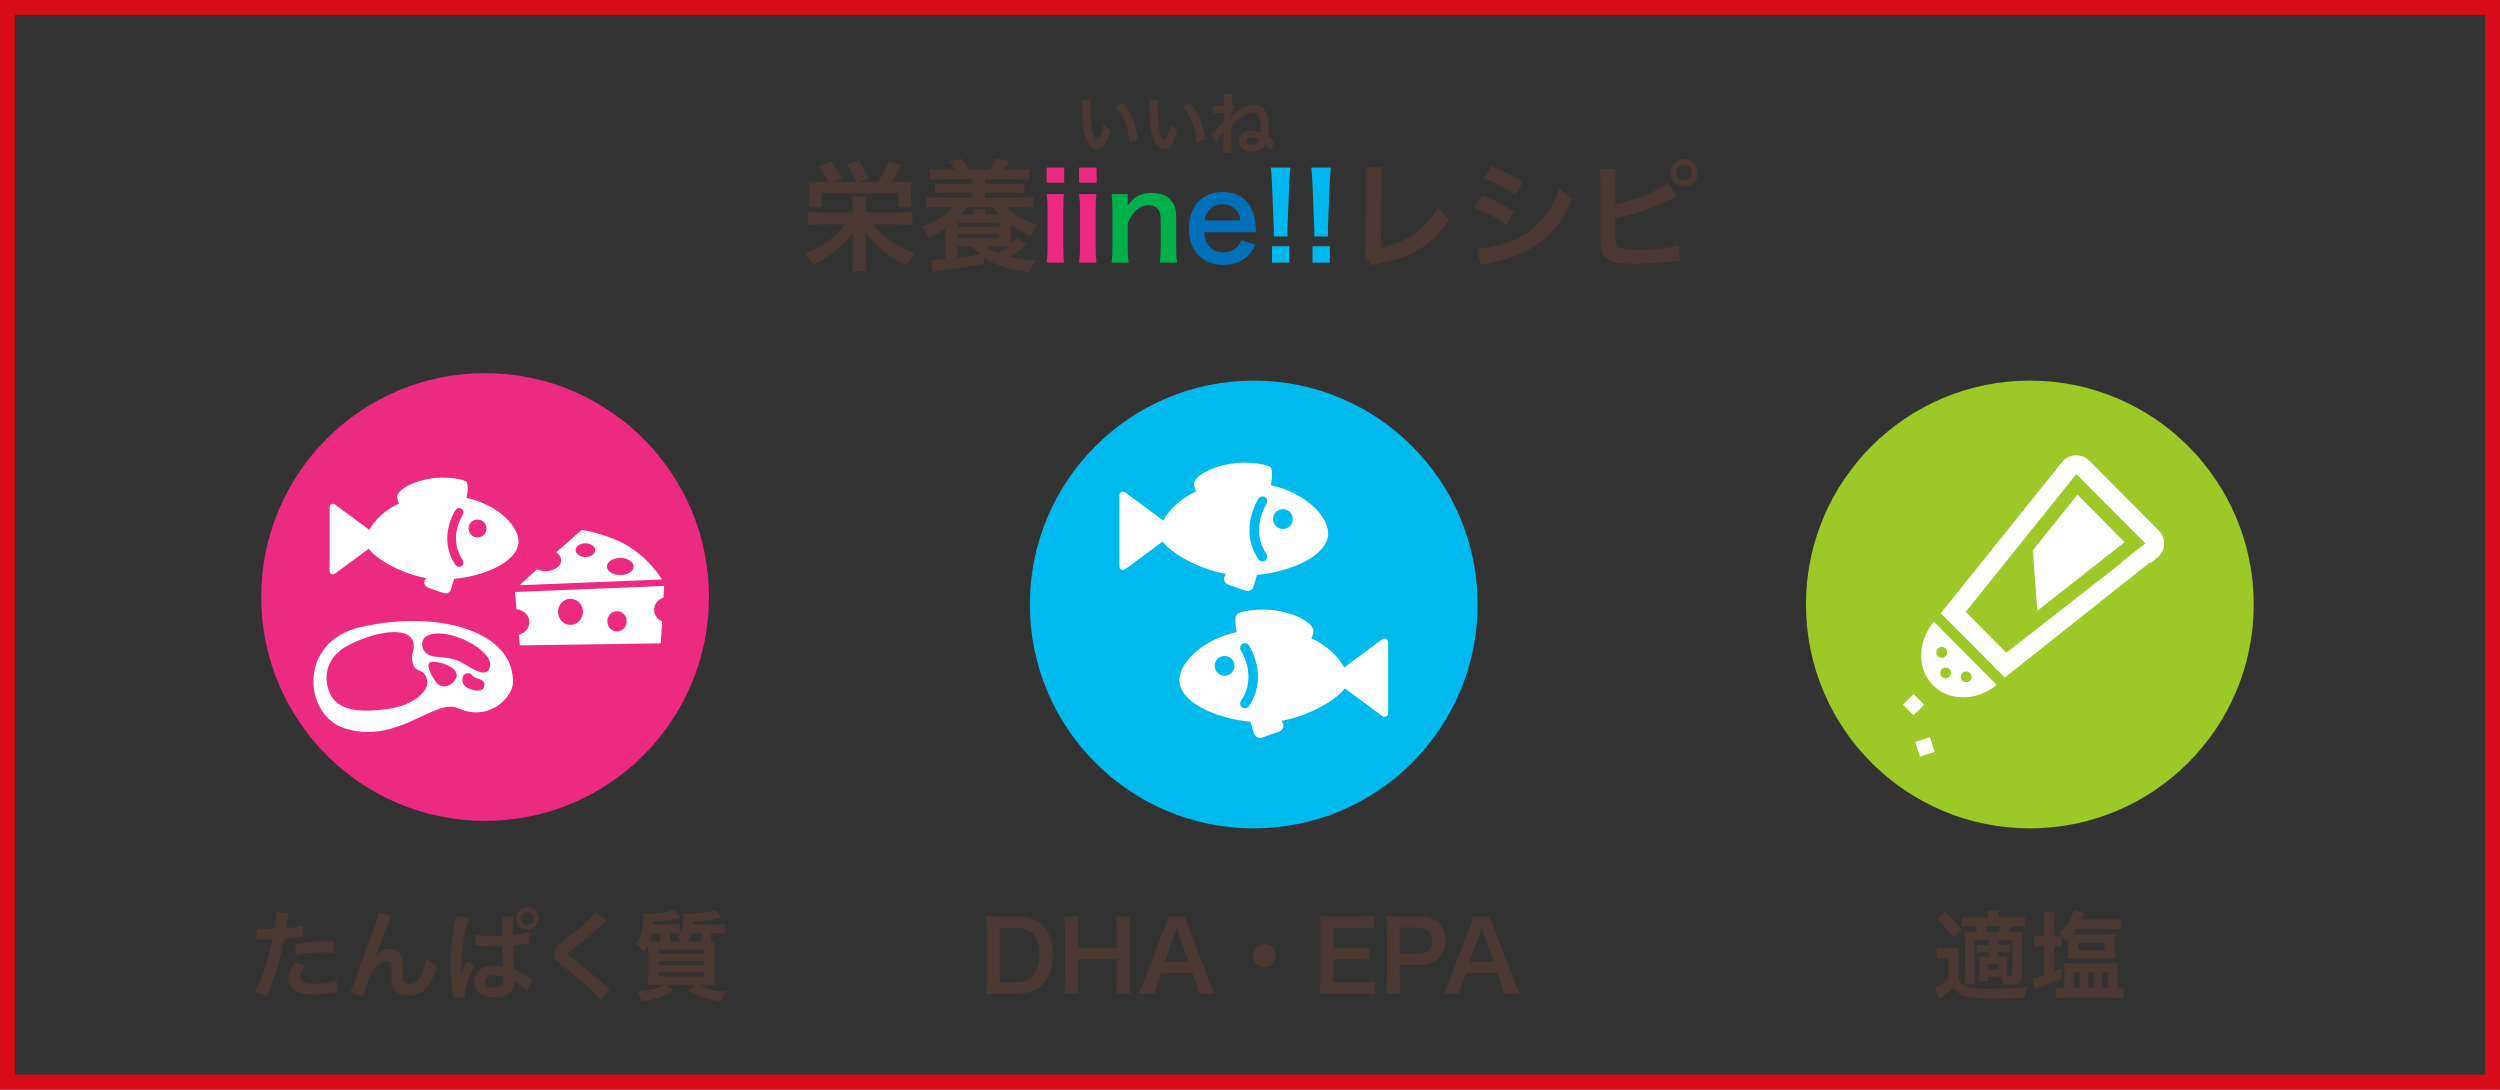 <svg width="335" height="146" viewBox="0 0 335 146" fill="none" xmlns="http://www.w3.org/2000/svg">
<rect x="0" y="0" width="335" height="146" fill="#333333" stroke="none"/>
<path d="M116.026 28.472H120.41C121.354 28.472 121.802 28.456 122.266 28.376V30.168C121.706 30.104 121.194 30.072 120.41 30.072H116.954C118.17 31.688 120.218 33.08 122.746 34.008C122.138 34.552 121.818 34.936 121.434 35.56C120.298 35.016 119.45 34.472 118.394 33.624C117.29 32.76 116.618 32.04 115.978 31.096C115.994 31.496 116.026 32.312 116.026 32.584V34.808C116.026 35.448 116.042 35.864 116.122 36.344H114.17C114.25 35.864 114.282 35.528 114.282 34.824V32.584C114.282 31.992 114.282 31.608 114.314 31.112C113.594 32.136 112.954 32.824 111.882 33.688C110.986 34.408 110.17 34.92 109.002 35.512C108.618 34.872 108.266 34.456 107.738 34.04C110.106 33.096 112.042 31.704 113.306 30.072H110.106C109.338 30.072 108.842 30.104 108.234 30.168V28.376C108.778 28.456 109.226 28.472 110.09 28.472H114.282V27.512C114.282 26.968 114.25 26.68 114.202 26.328H116.09C116.042 26.648 116.026 26.952 116.026 27.512V28.472ZM110.074 24.392H111.05C110.65 23.56 110.202 22.872 109.706 22.296L111.37 21.656C111.946 22.392 112.378 23.096 112.794 23.96L111.482 24.392H114.73C114.282 23.336 113.946 22.696 113.466 22.04L115.114 21.512C115.658 22.36 115.914 22.824 116.442 23.928L115.05 24.392H117.626C118.266 23.496 118.698 22.68 119.098 21.64L120.81 22.12C120.378 22.936 119.786 23.928 119.45 24.392H120.426C121.194 24.392 121.69 24.376 122.138 24.328C122.09 24.696 122.074 25.064 122.074 25.688V26.488C122.074 27 122.09 27.368 122.138 27.768H120.394V25.88H110.122V27.768H108.362C108.41 27.352 108.442 26.952 108.442 26.52V25.656C108.442 25.096 108.41 24.728 108.378 24.328C108.906 24.376 109.354 24.392 110.074 24.392ZM131.834 34.472L131.85 35.352C129.562 35.784 128.426 35.96 125.85 36.28C125.514 36.312 125.306 36.344 125.018 36.424L124.762 34.808C124.826 34.808 124.858 34.824 124.89 34.824C124.922 34.824 124.954 34.824 124.954 34.824C124.97 34.824 124.986 34.824 125.018 34.824C125.034 34.824 125.082 34.824 125.162 34.824C125.402 34.808 125.834 34.776 126.65 34.696V30.616C125.834 31.176 125.418 31.416 124.474 31.864C124.202 31.224 123.994 30.888 123.546 30.36C124.794 29.928 125.434 29.608 126.266 29C126.842 28.584 127.194 28.248 127.594 27.752H125.69C124.89 27.752 124.538 27.768 124.074 27.832V26.408C124.458 26.472 124.874 26.488 125.69 26.488H130.298V25.832H126.794C126.01 25.832 125.786 25.848 125.29 25.896V24.584C125.706 24.632 125.962 24.648 126.794 24.648H130.298V23.992H126.234C125.578 23.992 125.162 24.008 124.634 24.072V22.632C125.098 22.712 125.466 22.728 126.234 22.728H127.962C127.674 22.264 127.498 22.04 127.114 21.608L128.842 21.256C129.242 21.736 129.578 22.232 129.866 22.728H132.666C133.018 22.2 133.178 21.896 133.466 21.256L135.258 21.576C135.162 21.752 135.162 21.752 134.97 22.072C134.794 22.36 134.73 22.456 134.538 22.728H136.282C137.05 22.728 137.434 22.712 137.898 22.632V24.072C137.386 24.008 136.97 23.992 136.282 23.992H131.994V24.648H135.754C136.57 24.648 136.81 24.632 137.258 24.584V25.896C136.746 25.848 136.538 25.832 135.754 25.832H131.994V26.488H136.842C137.658 26.488 138.058 26.472 138.474 26.408V27.832C137.978 27.768 137.578 27.752 136.842 27.752H134.954C135.962 28.84 137.162 29.544 139.002 30.104C138.57 30.664 138.394 30.952 138.106 31.624C136.97 31.128 136.314 30.744 135.482 30.12V31.72C135.482 32.184 135.482 32.376 135.498 32.712C135.786 32.44 135.93 32.296 136.298 31.896L137.594 32.76C136.17 33.88 136.026 33.992 135.274 34.424C136.442 34.696 137.194 34.792 138.794 34.872C138.314 35.528 138.154 35.816 137.898 36.456C135.114 36.136 133.402 35.576 131.834 34.472ZM128.314 33.032V34.536C129.69 34.392 129.706 34.376 131.354 34.088C130.89 33.704 130.682 33.496 130.298 33.032H128.314ZM134.394 33.032H132.186C132.618 33.384 133.082 33.672 133.722 33.944C134.426 33.512 134.682 33.352 135.082 33.048C134.778 33.032 134.458 33.032 134.394 33.032ZM128.714 28.744H130.426C130.426 28.408 130.41 28.28 130.362 28.04H132.106C132.042 28.28 132.042 28.344 132.026 28.744H133.93C133.61 28.408 133.466 28.264 133.05 27.752H129.482C129.146 28.216 129.018 28.408 128.714 28.744ZM128.298 29.848V30.392H133.898V29.848H128.298ZM128.298 31.384V31.928H133.898V31.384H128.298ZM182.942 22.408L185.214 22.424C185.15 22.856 185.134 23.256 185.118 24.04L185.038 33.176C186.702 32.856 188.206 32.248 189.406 31.416C190.878 30.408 191.87 29.304 192.67 27.752C193.294 28.584 193.502 28.808 194.19 29.384C193.086 31.08 192.062 32.152 190.622 33.112C189.022 34.184 187.39 34.808 184.798 35.304C184.366 35.384 184.174 35.448 183.838 35.576L182.814 34.344C182.926 33.912 182.958 33.624 182.958 32.696L183.022 24.056C183.022 22.936 183.022 22.936 182.942 22.408ZM198.798 23.912L199.838 22.296C201.486 22.936 202.75 23.544 204.094 24.36L203.07 26.12C201.614 25.144 200.19 24.392 198.798 23.912ZM197.534 27.8L198.606 26.168C200.254 26.824 201.486 27.448 202.862 28.344L201.87 30.152C200.59 29.208 199.166 28.44 197.534 27.8ZM198.446 35.512L197.886 33.336C199.102 33.32 200.846 32.936 202.51 32.296C204.494 31.528 205.854 30.488 207.134 28.776C207.998 27.624 208.494 26.664 208.99 25.24C209.646 25.928 209.886 26.136 210.654 26.664C209.918 28.44 209.246 29.544 208.254 30.712C206.222 33.048 203.502 34.472 199.566 35.256C198.99 35.368 198.766 35.416 198.446 35.512ZM216.446 24.136V27.368C218.862 26.92 222.398 25.496 223.438 24.52L224.718 26.328C224.542 26.392 224.51 26.408 224.382 26.472L223.966 26.68C221.598 27.896 219.118 28.728 216.446 29.224V31.336C216.43 31.432 216.43 31.528 216.43 31.592C216.43 32.488 216.494 32.84 216.718 33.064C216.99 33.336 217.902 33.48 219.454 33.48C220.526 33.48 221.998 33.384 223.166 33.224C223.934 33.128 224.286 33.048 224.99 32.84L225.086 34.968C224.75 34.968 224.67 34.984 222.974 35.144C222.03 35.24 220.014 35.336 219.038 35.336C217.022 35.336 215.918 35.128 215.294 34.648C214.846 34.312 214.606 33.8 214.51 33.016C214.478 32.744 214.462 32.472 214.462 31.544L214.446 24.12C214.446 23.304 214.446 23.048 214.382 22.648H216.526C216.462 23.032 216.446 23.32 216.446 24.136ZM225.662 21.304C226.686 21.304 227.518 22.136 227.518 23.144C227.518 24.168 226.686 25 225.662 25C224.654 25 223.822 24.168 223.822 23.144C223.822 22.136 224.654 21.304 225.662 21.304ZM225.662 22.104C225.086 22.104 224.622 22.568 224.622 23.144C224.622 23.72 225.086 24.2 225.662 24.2C226.254 24.2 226.718 23.72 226.718 23.144C226.718 22.568 226.254 22.104 225.662 22.104Z" fill="#493932"/>
<path d="M140.25 22.456H142.602V24.488H140.25V22.456ZM140.25 26.008H142.586C142.506 26.6 142.474 27.128 142.474 28.104V33.096C142.474 33.976 142.506 34.52 142.586 35.192H140.25C140.346 34.472 140.378 33.912 140.378 33.112V28.088C140.378 27.208 140.346 26.664 140.25 26.008ZM144.594 22.456H146.946V24.488H144.594V22.456ZM144.594 26.008H146.93C146.85 26.6 146.818 27.128 146.818 28.104V33.096C146.818 33.976 146.85 34.52 146.93 35.192H144.594C144.69 34.472 144.722 33.912 144.722 33.112V28.088C144.722 27.208 144.69 26.664 144.594 26.008Z" fill="#EB2A80"/>
<path d="M151.241 35.192H148.937C149.033 34.504 149.065 34.008 149.065 33.112V28.088C149.065 27.208 149.033 26.664 148.937 26.008H151.113V26.856C151.113 27.096 151.113 27.144 151.081 27.544C152.057 26.296 152.905 25.848 154.345 25.848C155.577 25.848 156.489 26.248 157.065 27.032C157.449 27.56 157.609 28.2 157.609 29.272V33.112C157.609 33.992 157.641 34.6 157.737 35.192H155.417C155.497 34.472 155.529 33.928 155.529 33.112V29.56C155.529 28.888 155.449 28.456 155.257 28.152C155.001 27.736 154.521 27.496 153.913 27.496C152.761 27.496 151.817 28.296 151.113 29.88V33.112C151.113 33.896 151.145 34.504 151.241 35.192Z" fill="#00B04D"/>
<path d="M168.311 31.128H161.351C161.431 32.008 161.575 32.456 161.943 32.92C162.407 33.496 163.127 33.816 163.943 33.816C164.727 33.816 165.399 33.528 165.863 33.016C166.055 32.792 166.167 32.616 166.327 32.184L168.215 32.792C167.847 33.56 167.639 33.864 167.239 34.264C166.407 35.08 165.287 35.496 163.943 35.496C161.111 35.496 159.319 33.608 159.319 30.616C159.319 27.656 161.095 25.72 163.831 25.72C165.703 25.72 167.175 26.648 167.815 28.248C168.119 29.016 168.231 29.592 168.279 30.68C168.279 30.712 168.279 30.76 168.311 31.128ZM161.399 29.544H166.231C166.119 28.84 165.927 28.408 165.527 28.008C165.095 27.576 164.551 27.368 163.799 27.368C162.551 27.368 161.639 28.2 161.399 29.544Z" fill="#0071B9"/>
<path d="M172.546 31.688H170.674C170.69 31.352 170.706 31.192 170.706 31C170.706 30.824 170.706 30.824 170.658 29.848L170.434 24.408C170.402 23.704 170.354 22.904 170.29 22.456H172.914C172.866 22.888 172.802 23.72 172.77 24.408L172.546 29.848C172.514 30.792 172.514 30.792 172.514 31.016C172.514 31.208 172.514 31.368 172.546 31.688ZM172.77 35.192H170.45V33H172.77V35.192ZM177.968 31.688H176.096C176.112 31.352 176.128 31.192 176.128 31C176.128 30.824 176.128 30.824 176.08 29.848L175.856 24.408C175.824 23.704 175.776 22.904 175.712 22.456H178.336C178.288 22.888 178.224 23.72 178.192 24.408L177.968 29.848C177.936 30.792 177.936 30.792 177.936 31.016C177.936 31.208 177.936 31.368 177.968 31.688ZM178.192 35.192H175.872V33H178.192V35.192Z" fill="#00B8ED"/>
<path d="M144.963 13.385H146.196C146.151 13.718 146.124 14.159 146.124 14.753C146.124 15.536 146.196 16.616 146.295 17.165C146.448 18.101 146.736 18.677 147.024 18.677C147.159 18.677 147.285 18.542 147.393 18.29C147.609 17.804 147.771 17.264 147.87 16.661C148.185 17.021 148.329 17.156 148.77 17.48C148.302 19.235 147.78 19.964 147.015 19.964C146.412 19.964 145.926 19.523 145.566 18.659C145.197 17.759 145.035 16.454 144.999 13.961C144.99 13.646 144.99 13.583 144.963 13.385ZM149.508 14.24L150.453 13.79C151.587 15.149 152.217 16.652 152.478 18.632L151.362 19.055C151.308 18.209 151.101 17.273 150.786 16.454C150.48 15.635 150.048 14.906 149.508 14.24ZM153.963 13.385H155.196C155.151 13.718 155.124 14.159 155.124 14.753C155.124 15.536 155.196 16.616 155.295 17.165C155.448 18.101 155.736 18.677 156.024 18.677C156.159 18.677 156.285 18.542 156.393 18.29C156.609 17.804 156.771 17.264 156.87 16.661C157.185 17.021 157.329 17.156 157.77 17.48C157.302 19.235 156.78 19.964 156.015 19.964C155.412 19.964 154.926 19.523 154.566 18.659C154.197 17.759 154.035 16.454 153.999 13.961C153.99 13.646 153.99 13.583 153.963 13.385ZM158.508 14.24L159.453 13.79C160.587 15.149 161.217 16.652 161.478 18.632L160.362 19.055C160.308 18.209 160.101 17.273 159.786 16.454C159.48 15.635 159.048 14.906 158.508 14.24ZM162.621 15.23L162.567 14.222C162.711 14.231 162.774 14.231 162.846 14.231C163.062 14.231 163.557 14.204 164.007 14.168C164.025 13.637 164.025 13.493 164.025 13.097C164.025 12.863 164.025 12.8 164.016 12.593L165.15 12.611C165.096 12.863 165.096 12.863 165.042 14.078C165.105 14.069 165.123 14.06 165.177 14.042L165.51 14.429C165.411 14.501 165.393 14.528 165.006 14.969L164.979 15.599C165.267 15.32 165.465 15.149 165.771 14.933C166.743 14.231 167.274 14.006 167.958 14.006C169.272 14.006 170.01 15.086 170.01 17.021C170.01 17.525 169.974 17.876 169.893 18.317C170.028 18.407 170.091 18.461 170.487 18.758C170.559 18.812 170.559 18.812 170.658 18.902C170.694 18.929 170.703 18.938 170.766 18.983L170.343 20.063C170.145 19.829 169.938 19.631 169.533 19.316C169.416 19.568 169.317 19.694 169.119 19.856C168.777 20.126 168.255 20.297 167.724 20.297C166.689 20.297 165.987 19.739 165.987 18.911C165.987 18.092 166.671 17.534 167.661 17.534C168.084 17.534 168.444 17.615 168.894 17.804C168.948 17.525 168.966 17.336 168.966 17.039C168.966 15.707 168.588 15.05 167.823 15.05C167.409 15.05 166.977 15.23 166.365 15.662C165.915 15.986 165.483 16.346 164.988 16.832C164.988 19.478 164.997 19.982 165.06 20.486H163.881C163.926 20.153 163.926 20.153 163.935 18.02C163.944 17.885 163.944 17.831 163.953 17.687C163.863 17.804 163.683 18.02 163.476 18.245C163.053 18.713 162.981 18.803 162.837 18.983L162.297 17.93C162.504 17.804 162.738 17.588 163.953 16.391C163.953 15.833 163.953 15.833 163.98 15.095C162.891 15.176 162.891 15.176 162.621 15.23ZM168.696 18.749C168.3 18.506 168.039 18.416 167.688 18.416C167.265 18.416 166.968 18.632 166.968 18.938C166.968 19.208 167.283 19.406 167.706 19.406C167.904 19.406 168.12 19.352 168.282 19.262C168.435 19.172 168.561 19.037 168.642 18.866C168.678 18.803 168.696 18.758 168.696 18.749Z" fill="#493932"/>
<path d="M132.237 131.479V124.459C132.237 123.731 132.211 123.341 132.133 122.769C132.653 122.795 132.965 122.808 133.784 122.808H136.137C137.762 122.808 138.815 123.146 139.647 123.952C140.596 124.849 141.09 126.201 141.09 127.891C141.09 129.659 140.57 131.063 139.556 132.025C138.724 132.805 137.684 133.156 136.15 133.156H133.784C132.991 133.156 132.666 133.169 132.133 133.195C132.211 132.662 132.237 132.259 132.237 131.479ZM133.966 131.622H136.033C137.099 131.622 137.788 131.375 138.334 130.79C138.958 130.127 139.283 129.126 139.283 127.904C139.283 126.669 138.984 125.746 138.386 125.122C137.853 124.563 137.177 124.342 136.046 124.342H133.966V131.622ZM149.562 122.808H151.499C151.421 123.341 151.395 123.731 151.395 124.472V131.479C151.395 132.233 151.421 132.61 151.499 133.156H149.562C149.64 132.649 149.666 132.246 149.666 131.479V128.541H144.44V131.479C144.44 132.233 144.466 132.623 144.544 133.156H142.607C142.685 132.662 142.711 132.246 142.711 131.479V124.485C142.711 123.718 142.685 123.315 142.607 122.808H144.544C144.466 123.354 144.44 123.783 144.44 124.472V126.981H149.666V124.485C149.666 123.744 149.64 123.276 149.562 122.808ZM162.785 133.156H160.653C160.575 132.727 160.432 132.168 160.289 131.791L159.769 130.374H155.609L155.089 131.791C154.855 132.415 154.803 132.61 154.699 133.156H152.567C152.762 132.805 153.022 132.22 153.256 131.622L156.116 124.121C156.363 123.471 156.467 123.146 156.532 122.808H158.794C158.859 123.12 158.937 123.328 159.236 124.121L162.122 131.622C162.447 132.454 162.603 132.818 162.785 133.156ZM159.301 128.879L157.91 125.031C157.858 124.888 157.819 124.732 157.676 124.303C157.468 124.914 157.468 124.914 157.429 125.031L156.077 128.879H159.301ZM169.423 126.513C170.281 126.513 170.97 127.202 170.97 128.06C170.97 128.918 170.281 129.607 169.423 129.607C168.565 129.607 167.876 128.918 167.876 128.06C167.876 127.202 168.565 126.513 169.423 126.513ZM184.23 131.518V133.247C183.762 133.182 183.346 133.156 182.553 133.156H178.497C177.717 133.156 177.366 133.169 176.846 133.195C176.924 132.675 176.95 132.246 176.95 131.479V124.446C176.95 123.77 176.924 123.38 176.846 122.769C177.366 122.795 177.704 122.808 178.497 122.808H182.423C183.073 122.808 183.502 122.782 184.1 122.717V124.433C183.606 124.368 183.19 124.342 182.423 124.342H178.679V127.02H181.838C182.514 127.02 182.956 126.994 183.528 126.929V128.632C182.995 128.554 182.644 128.541 181.838 128.541H178.666V131.609H182.566C183.294 131.609 183.671 131.583 184.23 131.518ZM187.67 133.156H185.746C185.824 132.636 185.85 132.181 185.85 131.479V124.446C185.85 123.822 185.824 123.354 185.746 122.769C186.305 122.795 186.708 122.808 187.397 122.808H190.114C191.375 122.808 192.259 123.107 192.883 123.731C193.416 124.251 193.689 125.031 193.689 125.967C193.689 126.955 193.39 127.761 192.818 128.359C192.181 128.996 191.297 129.295 190.049 129.295H187.566V131.466C187.566 132.168 187.592 132.662 187.67 133.156ZM187.566 127.8H190.049C191.245 127.8 191.895 127.163 191.895 126.019C191.895 125.499 191.752 125.07 191.466 124.771C191.167 124.446 190.738 124.303 190.049 124.303H187.566V127.8ZM203.652 133.156H201.52C201.442 132.727 201.299 132.168 201.156 131.791L200.636 130.374H196.476L195.956 131.791C195.722 132.415 195.67 132.61 195.566 133.156H193.434C193.629 132.805 193.889 132.22 194.123 131.622L196.983 124.121C197.23 123.471 197.334 123.146 197.399 122.808H199.661C199.726 123.12 199.804 123.328 200.103 124.121L202.989 131.622C203.314 132.454 203.47 132.818 203.652 133.156ZM200.168 128.879L198.777 125.031C198.725 124.888 198.686 124.732 198.543 124.303C198.335 124.914 198.335 124.914 198.296 125.031L196.944 128.879H200.168Z" fill="#493932"/>
<circle cx="168" cy="81" r="30" fill="#00BAED"/>
<g clip-path="url(#clip0_40000632_5561)">
<path d="M177.97 71.537C178.048 69.459 175.369 66.18 170.282 65.009C170.45 64.192 170.577 63.153 170.282 62.66C170.012 62.222 167.141 61.766 164.967 62.132C161.79 62.666 160.156 63.946 160.018 64.715C159.958 65.045 160.102 65.465 160.288 65.832C158.03 66.895 156.589 68.45 155.886 69.76L150.781 65.982C150.456 65.742 150 65.976 150 66.372V75.886C150 76.288 150.456 76.516 150.781 76.276L155.802 72.558C156.949 74.18 160.655 76.252 164.282 76.919L164.162 77.105C163.874 77.561 164.084 78.168 164.595 78.348L166.895 79.153C167.345 79.309 167.838 79.057 167.976 78.6L168.438 77.039C173.129 76.57 177.868 74.468 177.982 71.537H177.97ZM169.706 74.234C169.904 74.528 169.832 74.925 169.538 75.123C169.429 75.201 169.303 75.237 169.177 75.237C168.973 75.237 168.775 75.141 168.649 74.961C165.958 71.027 168.529 66.979 168.643 66.811C168.835 66.516 169.231 66.432 169.526 66.624C169.82 66.817 169.91 67.213 169.718 67.507C169.628 67.651 167.508 71.021 169.706 74.24V74.234ZM171.91 70.883C171.177 70.883 170.583 70.288 170.583 69.555C170.583 68.823 171.177 68.228 171.91 68.228C172.643 68.228 173.237 68.823 173.237 69.555C173.237 70.288 172.643 70.883 171.91 70.883Z" fill="white"/>
<path d="M167.568 96.715L168.031 98.276C168.169 98.733 168.661 98.985 169.112 98.829L171.412 98.024C171.923 97.844 172.133 97.237 171.845 96.781L171.725 96.595C175.346 95.928 179.052 93.85 180.205 92.234L185.226 95.952C185.55 96.192 186.007 95.958 186.007 95.562V86.048C186.007 85.646 185.55 85.418 185.226 85.658L180.121 89.442C179.418 88.132 177.977 86.577 175.719 85.514C175.905 85.147 176.049 84.727 175.989 84.397C175.845 83.628 174.211 82.348 171.04 81.814C168.866 81.448 165.995 81.904 165.725 82.342C165.424 82.829 165.55 83.874 165.725 84.691C160.631 85.862 157.959 89.141 158.037 91.219C158.145 94.15 162.884 96.252 167.58 96.721L167.568 96.715ZM166.283 87.171C166.091 86.877 166.175 86.481 166.475 86.288C166.77 86.096 167.166 86.18 167.358 86.475C167.466 86.643 170.043 90.697 167.352 94.625C167.226 94.805 167.028 94.901 166.824 94.901C166.697 94.901 166.571 94.865 166.463 94.787C166.169 94.589 166.097 94.186 166.295 93.898C168.499 90.679 166.379 87.309 166.283 87.165V87.171ZM162.764 89.225C162.764 88.493 163.358 87.898 164.091 87.898C164.824 87.898 165.418 88.493 165.418 89.225C165.418 89.958 164.824 90.553 164.091 90.553C163.358 90.553 162.764 89.958 162.764 89.225Z" fill="white"/>
</g>
<path d="M268.152 130.868H266.397V131.466H265.227C265.253 131.193 265.266 130.972 265.266 130.608V129.035C265.266 128.632 265.253 128.463 265.227 128.177C265.448 128.203 265.656 128.216 266.137 128.216H266.514V127.579H265.942C265.513 127.579 265.227 127.592 264.876 127.631V126.578C265.201 126.617 265.5 126.63 265.942 126.63H266.514V126.006H264.603V130.426C264.603 131.024 264.616 131.648 264.655 131.895H263.251C263.277 131.544 263.303 130.972 263.303 130.426V126.227C263.303 125.551 263.29 125.291 263.264 124.875C263.641 124.901 263.953 124.914 264.616 124.914H264.98C264.85 124.602 264.746 124.368 264.603 124.095H264.213C263.524 124.095 263.264 124.108 262.874 124.147V122.873C263.251 122.925 263.628 122.951 264.239 122.951H266.397C266.384 122.496 266.371 122.327 266.319 122.015H267.853C267.801 122.327 267.788 122.483 267.775 122.951H269.998C270.609 122.951 270.973 122.925 271.337 122.873V124.16C270.973 124.108 270.622 124.095 270.076 124.095H269.556C269.426 124.407 269.426 124.407 269.166 124.914H269.738C270.323 124.914 270.635 124.901 271.012 124.862C270.973 125.252 270.96 125.564 270.96 126.253V130.712C270.96 131.414 270.791 131.713 270.336 131.856C270.102 131.934 269.608 131.973 268.867 131.973C268.789 131.973 268.62 131.973 268.386 131.96C268.321 131.453 268.282 131.323 268.152 130.868ZM268.945 129.048V130.179C268.945 130.478 268.945 130.647 268.945 130.751C269.075 130.751 269.14 130.751 269.166 130.751C269.582 130.751 269.66 130.712 269.66 130.478V126.006H267.71V126.63H268.308C268.75 126.63 269.062 126.617 269.387 126.578V127.631C269.023 127.592 268.75 127.579 268.308 127.579H267.71V128.216H268.113C268.503 128.216 268.737 128.203 268.984 128.177C268.958 128.424 268.945 128.684 268.945 129.048ZM266.371 124.914H267.775C267.866 124.706 267.97 124.446 268.1 124.095H266.02C266.176 124.407 266.176 124.407 266.371 124.914ZM266.371 129.139V129.945H267.827V129.139H266.371ZM259.572 123.172L260.612 122.197C261.574 123.068 262.055 123.562 262.835 124.563L261.756 125.616C260.976 124.55 260.417 123.926 259.572 123.172ZM259.52 128.411V127.007C259.845 127.059 260.053 127.072 260.56 127.072H261.509C261.899 127.072 262.185 127.059 262.497 127.007C262.458 127.41 262.445 127.735 262.445 128.424V131.232C262.64 131.583 262.783 131.752 263.004 131.921C263.277 132.116 263.563 132.246 263.849 132.311C264.434 132.428 265.11 132.493 265.955 132.493C268.568 132.493 270.258 132.415 271.701 132.233C271.454 132.857 271.415 133 271.311 133.715C270.024 133.767 268.594 133.793 267.164 133.793C264.967 133.793 264.109 133.728 263.407 133.52C262.757 133.325 262.25 132.974 261.756 132.337C261.223 132.857 260.677 133.312 259.897 133.897L259.26 132.415C259.741 132.22 260.404 131.752 261.08 131.141V128.346H260.391C260.04 128.346 259.832 128.359 259.52 128.411ZM273.911 125.512V123.692C273.911 123.055 273.885 122.639 273.833 122.249H275.341C275.276 122.678 275.263 123.016 275.263 123.705V125.512H275.406C275.835 125.512 275.978 125.499 276.251 125.473V126.825C275.9 126.786 275.705 126.773 275.432 126.773H275.263V130.166C275.627 130.01 275.757 129.958 276.238 129.737L276.264 131.089C275.068 131.622 274.587 131.83 273.261 132.363C273.001 132.467 272.858 132.532 272.676 132.623L272.403 131.115C272.715 131.076 273.157 130.946 273.911 130.686V126.773H273.469C273.131 126.773 272.871 126.786 272.572 126.838V125.447C272.884 125.499 273.131 125.512 273.482 125.512H273.911ZM277.148 127.67V125.98C277.148 125.863 277.148 125.824 277.148 125.72C277.005 125.863 276.953 125.915 276.784 126.071C276.524 125.642 276.225 125.304 275.861 125.018C276.576 124.433 277.031 123.9 277.408 123.198C277.642 122.782 277.824 122.288 277.889 121.937L279.345 122.34C279.28 122.483 279.28 122.483 278.916 123.211H282.803C283.453 123.211 283.882 123.185 284.272 123.133V124.524C283.869 124.485 283.427 124.459 282.829 124.459H278.188C277.993 124.745 277.902 124.875 277.629 125.187C277.863 125.2 277.954 125.2 278.136 125.2H282.361C282.868 125.2 283.089 125.187 283.401 125.161C283.375 125.395 283.362 125.655 283.362 125.98V127.644C283.362 128.008 283.375 128.229 283.401 128.476C283.063 128.437 282.907 128.437 282.413 128.437H278.136C277.655 128.437 277.434 128.45 277.109 128.476C277.135 128.229 277.148 127.982 277.148 127.67ZM278.448 126.331V127.306H282.023V126.331H278.448ZM283.752 132.363H283.908C284.142 132.363 284.35 132.35 284.558 132.311V133.754C284.142 133.715 283.687 133.689 283.115 133.689H276.914C276.316 133.689 275.9 133.715 275.497 133.754V132.324C275.731 132.35 275.952 132.363 276.303 132.363H276.628V130.335C276.628 129.698 276.615 129.464 276.576 129.048C276.953 129.087 277.083 129.087 277.811 129.087H282.543C283.284 129.087 283.427 129.087 283.791 129.048C283.765 129.438 283.752 129.724 283.752 130.322V132.363ZM277.863 130.27V132.363H278.669V130.27H277.863ZM279.774 130.27V132.363H280.567V130.27H279.774ZM281.672 130.27V132.363H282.491V130.27H281.672Z" fill="#493932"/>
<circle cx="272" cy="81" r="30" fill="#9CC828"/>
<g clip-path="url(#clip1_40000632_5561)">
<path d="M256.419 93.006L254.998 94.427L256.419 95.848L257.84 94.427L256.419 93.006Z" fill="white"/>
<path d="M258.614 98.791L256.648 99.416L257.274 101.382L259.24 100.757L258.614 98.791Z" fill="white"/>
<path d="M258.941 83.557C257.969 84.837 257.436 86.367 257.441 87.873C257.441 89.408 258.011 90.813 259.03 91.838C260.649 93.463 263.227 93.896 265.605 92.935C266.209 92.692 266.778 92.366 267.312 91.969L267.567 91.779L259.137 83.308L258.947 83.563L258.941 83.557ZM262.955 90.185C263.026 90.113 263.103 90.06 263.198 90.025C263.376 89.953 263.577 89.953 263.755 90.025C263.933 90.102 264.069 90.244 264.146 90.422C264.253 90.694 264.194 91.003 263.986 91.204C263.915 91.275 263.838 91.329 263.743 91.364C263.37 91.513 262.949 91.335 262.801 90.961C262.694 90.688 262.753 90.38 262.961 90.179L262.955 90.185ZM261.384 89.906C261.49 90.179 261.431 90.487 261.224 90.689C261.152 90.76 261.075 90.813 260.981 90.849C260.607 90.997 260.186 90.819 260.038 90.445C259.931 90.173 259.991 89.864 260.198 89.663C260.269 89.592 260.346 89.538 260.441 89.503C260.619 89.432 260.821 89.432 260.998 89.503C261.176 89.574 261.313 89.716 261.39 89.9L261.384 89.906ZM259.676 86.906C259.748 86.835 259.825 86.782 259.919 86.746C260.097 86.675 260.299 86.675 260.477 86.746C260.655 86.823 260.791 86.96 260.868 87.143C260.975 87.416 260.915 87.724 260.708 87.926C260.637 87.997 260.56 88.05 260.465 88.086C260.091 88.234 259.67 88.056 259.522 87.683C259.416 87.41 259.475 87.102 259.682 86.9L259.676 86.906Z" fill="white"/>
<path d="M278.374 66.288L272.398 73.74L273.003 81.843L284.699 72.649L278.374 66.288Z" fill="white"/>
<path d="M289.265 71.084L279.969 61.741C279.264 61.03 278.22 60.81 277.319 61.172C276.94 61.326 276.602 61.575 276.329 61.895L260.068 82.175L268.641 90.795L288.049 75.388H288.239L289.087 74.724C289.638 74.267 289.958 73.639 289.994 72.945C290.029 72.252 289.769 71.594 289.265 71.084ZM268.842 87.463L263.406 81.998L278.226 63.525L287.474 72.821L284.208 75.388H284.326L268.848 87.463H268.842Z" fill="white"/>
</g>
<path d="M34.406 125.876L34.432 124.368C34.9 124.446 35.42 124.485 36.174 124.485C36.33 124.485 36.473 124.485 36.772 124.472C36.889 123.848 37.019 122.847 37.019 122.483C37.019 122.431 37.019 122.353 37.006 122.249L38.722 122.405C38.631 122.704 38.631 122.704 38.475 123.653C38.41 124.017 38.397 124.095 38.345 124.394C39.307 124.303 39.918 124.199 40.568 124.004L40.633 125.499C40.529 125.512 40.529 125.512 40.217 125.564C39.554 125.694 38.514 125.824 38.085 125.837C37.942 126.643 37.617 128.021 37.279 129.204C36.902 130.556 36.681 131.206 35.823 133.507L34.185 132.87C35.082 131.219 36.083 128.19 36.512 125.876C36.421 125.889 36.369 125.889 36.343 125.889H35.589C35.524 125.889 35.394 125.889 35.173 125.876C34.939 125.863 34.757 125.863 34.653 125.863C34.588 125.863 34.523 125.863 34.406 125.876ZM44.715 126.162L44.741 127.709C44.117 127.644 43.753 127.618 43.103 127.618C41.816 127.618 40.958 127.709 39.671 127.995L39.554 126.565C41.4 126.214 42.024 126.149 43.428 126.149C43.779 126.149 43.896 126.149 44.715 126.162ZM39.593 128.892L40.88 129.412C40.36 130.062 40.204 130.387 40.204 130.842C40.204 131.505 40.854 131.843 42.154 131.843C43.103 131.843 44.351 131.635 45.105 131.362L45.222 132.961C44.988 132.987 44.884 133 44.585 133.052C43.506 133.208 42.934 133.26 42.167 133.26C41.01 133.26 40.178 133.091 39.554 132.74C38.995 132.415 38.631 131.791 38.631 131.141C38.631 130.452 38.878 129.867 39.593 128.892ZM50.253 128.177L50.279 128.203C50.357 128.112 50.357 128.112 50.526 127.917C50.942 127.462 51.618 127.15 52.203 127.15C52.801 127.15 53.373 127.449 53.659 127.891C53.919 128.307 53.984 128.775 53.984 130.27C53.984 131.206 54.036 131.466 54.27 131.661C54.413 131.778 54.647 131.843 54.959 131.843C55.648 131.843 56.207 131.362 56.584 130.452C56.818 129.867 57.013 129.061 57.078 128.385C57.507 128.827 57.702 128.957 58.508 129.36C57.949 132.051 56.675 133.403 54.712 133.403C53.711 133.403 52.996 133.013 52.671 132.272C52.528 131.934 52.45 131.466 52.45 130.829C52.45 130.816 52.45 130.751 52.45 130.699C52.463 130.231 52.463 129.919 52.463 129.789C52.463 129.386 52.437 129.191 52.359 129.022C52.268 128.84 52.034 128.723 51.774 128.723C51.072 128.723 50.344 129.373 49.707 130.543C49.317 131.284 48.784 132.727 48.615 133.52L46.938 132.974C47.12 132.597 47.237 132.285 47.653 131.154C50.643 122.847 50.643 122.847 50.734 122.314L52.489 122.756C52.307 123.107 52.242 123.25 51.852 124.251C51.111 126.149 50.539 127.566 50.253 128.177ZM63.695 126.721L63.721 125.226C64.319 125.382 64.995 125.434 66.061 125.434C66.49 125.434 66.789 125.434 67.27 125.408C67.27 125.148 67.27 124.849 67.257 124.797C67.257 124.537 67.257 124.329 67.257 124.264V123.354C67.244 123.081 67.244 122.938 67.205 122.821L68.83 122.795C68.765 123.159 68.739 123.757 68.739 124.693V125.304C69.662 125.2 70.364 125.044 70.884 124.862L70.936 126.331C70.819 126.344 70.793 126.344 70.559 126.396C70.039 126.513 69.376 126.617 68.752 126.682V126.981C68.765 127.592 68.778 127.969 68.817 128.684L68.856 129.36L68.882 129.906C69.766 130.322 70.247 130.595 70.923 131.089C71.092 131.206 71.17 131.245 71.287 131.323L70.676 132.883C70.312 132.467 69.987 132.233 68.869 131.518C68.882 131.596 68.882 131.622 68.882 131.7C68.882 131.986 68.843 132.246 68.778 132.428C68.479 133.195 67.569 133.65 66.308 133.65C64.592 133.65 63.552 132.844 63.552 131.518C63.552 130.257 64.67 129.373 66.23 129.373C66.711 129.373 67.062 129.425 67.387 129.555C67.361 129.113 67.335 128.19 67.296 126.786C66.776 126.799 66.477 126.812 66.139 126.812C65.645 126.812 65.125 126.799 64.514 126.76C64.319 126.747 64.189 126.747 64.124 126.734C64.007 126.734 63.929 126.734 63.89 126.734C63.825 126.721 63.786 126.721 63.773 126.721C63.76 126.721 63.721 126.721 63.695 126.721ZM67.413 130.881C66.997 130.725 66.737 130.673 66.347 130.673C65.515 130.673 64.995 130.998 64.995 131.531C64.995 132.012 65.463 132.337 66.191 132.337C66.685 132.337 67.062 132.194 67.257 131.934C67.374 131.778 67.426 131.583 67.426 131.232C67.426 131.089 67.426 130.881 67.413 130.881ZM62.33 133.65L60.77 133.741C60.77 133.611 60.757 133.533 60.705 133.234C60.458 131.713 60.354 130.465 60.354 129.1C60.354 127.93 60.432 126.786 60.601 125.668C60.666 125.265 60.666 125.265 60.952 123.796C61.043 123.341 61.095 122.964 61.095 122.834C61.095 122.821 61.095 122.808 61.095 122.782L62.85 122.964C62.33 124.095 61.784 127.475 61.81 129.49C61.797 129.815 61.797 130.01 61.797 130.01V130.166C61.797 130.309 61.784 130.452 61.784 130.647H61.797L61.862 130.504L62.005 130.127C62.2 129.607 62.213 129.581 62.356 129.243C62.382 129.191 62.434 129.074 62.512 128.84L63.591 129.321C62.824 130.829 62.304 132.441 62.304 133.299C62.304 133.403 62.304 133.442 62.33 133.65ZM70.663 121.573C71.495 121.573 72.171 122.249 72.171 123.068C72.171 123.9 71.495 124.576 70.663 124.576C69.844 124.576 69.168 123.9 69.168 123.068C69.168 122.249 69.844 121.573 70.663 121.573ZM70.663 122.223C70.195 122.223 69.818 122.6 69.818 123.068C69.818 123.536 70.195 123.926 70.663 123.926C71.144 123.926 71.521 123.536 71.521 123.068C71.521 122.6 71.144 122.223 70.663 122.223ZM79.798 122.21L81.293 123.354C81.072 123.51 80.825 123.731 79.694 124.784C79.031 125.395 78.121 126.123 76.6 127.28C76.197 127.579 76.106 127.683 76.106 127.826C76.106 128.021 76.132 128.047 77.276 128.905C79.304 130.439 79.681 130.764 81.371 132.298C81.501 132.428 81.579 132.493 81.748 132.623L80.409 133.975C80.071 133.507 79.603 133.013 78.719 132.194C77.796 131.336 77.367 130.985 75.365 129.425C74.507 128.762 74.273 128.411 74.273 127.813C74.273 127.423 74.416 127.072 74.702 126.76C74.871 126.578 74.884 126.565 75.846 125.824C77.25 124.758 77.978 124.134 78.849 123.289C79.434 122.704 79.577 122.535 79.798 122.21ZM92.889 123.887H96.126C96.542 123.887 96.815 123.874 97.127 123.835V125.109C96.802 125.057 96.542 125.044 96.139 125.044H95.281V126.162C95.554 126.149 95.593 126.149 95.814 126.123C95.762 126.539 95.749 126.89 95.749 127.878V130.53C95.749 131.284 95.762 131.713 95.814 132.012C95.45 131.973 95.047 131.96 94.423 131.96H93.487C94.787 132.558 95.489 132.727 97.231 132.883C96.906 133.364 96.88 133.429 96.568 134.209C94.592 133.871 93.708 133.572 92.252 132.727L93.305 131.96H89.236L90.289 132.779C88.677 133.637 87.897 133.897 86.038 134.196C85.817 133.637 85.726 133.455 85.336 132.883C87.312 132.675 87.988 132.506 88.976 131.96H88.222C87.611 131.96 87.195 131.973 86.818 132.012C86.87 131.648 86.883 131.18 86.883 130.478V127.865C86.883 127.241 86.883 127.059 86.857 126.604C86.714 126.916 86.597 127.072 86.233 127.527C85.83 127.033 85.609 126.799 85.154 126.422C85.908 125.655 86.194 124.758 86.194 123.068C86.194 122.951 86.168 122.613 86.142 122.47H86.363C86.493 122.483 86.597 122.483 86.623 122.483C87.312 122.483 88.404 122.379 89.028 122.262C89.548 122.158 89.912 122.054 90.328 121.872L91.121 122.964C89.912 123.302 89.392 123.38 87.533 123.497C87.533 123.692 87.533 123.744 87.52 123.887H90.107C90.523 123.887 90.809 123.874 91.056 123.835V125.096C90.77 125.057 90.497 125.044 90.133 125.044H89.795V126.032C89.795 126.084 89.795 126.11 89.795 126.175H91.446C91.186 125.928 91.095 125.837 90.822 125.642C91.355 124.966 91.576 124.186 91.576 122.925C91.576 122.743 91.563 122.639 91.537 122.457C91.745 122.483 91.836 122.483 91.94 122.483C92.369 122.483 93.565 122.392 94.072 122.327C94.787 122.223 95.268 122.106 95.892 121.898L96.724 122.99C94.579 123.393 94.449 123.406 92.915 123.484C92.902 123.679 92.902 123.783 92.889 123.887ZM93.968 125.044H92.707C92.577 125.512 92.46 125.798 92.252 126.175H93.968V125.044ZM88.183 126.175H88.495C88.495 126.097 88.495 126.084 88.495 126.045V125.044H87.403C87.338 125.434 87.247 125.733 87.065 126.149C87.494 126.175 87.715 126.175 88.183 126.175ZM88.261 127.254V127.813H94.371V127.254H88.261ZM88.261 128.775V129.321H94.371V128.775H88.261ZM88.261 130.296V130.855H94.371V130.296H88.261Z" fill="#493932"/>
<circle cx="65" cy="80" r="30" fill="#EB2A80"/>
<path d="M48.292 84.033C39.869 85.974 40.641 95.901 46.249 97.62C53.33 99.794 58.22 93.527 61.367 94.904C65.725 96.807 68.627 93.277 68.719 91.645C69.127 84.716 58.916 81.588 48.292 84.039V84.033ZM51.873 95.012C48.113 95.527 45.26 95.208 44.222 92.941C43.179 90.669 43.852 88.04 46.428 86.603C49.672 84.792 54.797 83.665 55.378 86.088C55.704 87.449 54.84 87.449 55.378 89.065C55.77 90.23 56.998 89.455 57.258 91.331C57.422 92.491 55.639 94.503 51.879 95.018L51.873 95.012ZM60.753 91.391C60.084 92.085 59.003 92.361 58.226 91.13C57.449 89.9 56.992 88.739 57.965 88.674C58.938 88.609 62.437 89.645 60.753 91.391ZM64.904 91.906C64.774 92.746 63.605 92.681 62.633 92.166C61.66 91.651 61.861 90.501 62.372 90.29C63.149 89.965 63.214 90.615 63.671 90.805C64.127 90.995 65.035 91.065 64.904 91.906ZM65.681 89.254C65.29 91.26 62.894 89.254 61.53 88.609C60.166 87.964 58.334 88.132 57.639 87.834C56.275 87.254 56.286 85.649 57.248 85.183C59.905 83.887 66.094 87.097 65.676 89.26L65.681 89.254Z" fill="white"/>
<path d="M69.475 72.61C69.545 70.734 67.122 67.773 62.519 66.716C62.671 65.979 62.785 65.041 62.519 64.596C62.275 64.201 59.677 63.788 57.71 64.119C54.835 64.602 53.357 65.757 53.232 66.451C53.178 66.749 53.308 67.128 53.477 67.459C51.433 68.419 50.129 69.823 49.493 71.005L44.874 67.589C44.581 67.372 44.168 67.584 44.168 67.942V76.53C44.168 76.893 44.581 77.099 44.874 76.882L49.417 73.526C50.455 74.99 53.808 76.86 57.09 77.462L56.982 77.63C56.721 78.042 56.911 78.59 57.373 78.753L59.454 79.479C59.862 79.62 60.307 79.392 60.432 78.98L60.851 77.571C65.095 77.148 69.382 75.25 69.486 72.604L69.475 72.61ZM61.997 75.044C62.177 75.31 62.111 75.668 61.845 75.847C61.747 75.917 61.633 75.95 61.519 75.95C61.334 75.95 61.155 75.863 61.041 75.7C58.606 72.149 60.932 68.495 61.035 68.343C61.209 68.077 61.568 68.001 61.834 68.175C62.101 68.348 62.182 68.706 62.008 68.972C61.927 69.102 60.008 72.144 61.997 75.049V75.044ZM63.992 72.019C63.329 72.019 62.791 71.482 62.791 70.821C62.791 70.159 63.329 69.622 63.992 69.622C64.655 69.622 65.193 70.159 65.193 70.821C65.193 71.482 64.655 72.019 63.992 72.019Z" fill="white"/>
<path d="M88.907 80.064L89 78.515L69 79.324L69.211 81.637C70.172 81.716 70.931 82.456 70.931 83.368C70.931 84.177 70.333 84.853 69.525 85.049L69.657 86.481L88.544 86.206L88.721 83.28C88.088 82.995 87.652 82.402 87.652 81.711C87.652 80.951 88.181 80.309 88.917 80.069L88.907 80.064ZM76.446 83.736C75.52 83.736 74.775 82.951 74.775 81.986C74.775 81.02 75.525 80.236 76.446 80.236C77.368 80.236 78.118 81.02 78.118 81.986C78.118 82.951 77.368 83.736 76.446 83.736ZM82.677 84.613C81.961 84.613 81.377 84.005 81.377 83.255C81.377 82.505 81.961 81.897 82.677 81.897C83.392 81.897 83.975 82.505 83.975 83.255C83.975 84.005 83.392 84.613 82.677 84.613Z" fill="white"/>
<path d="M84.46 73.353C81.637 71.554 77.955 71 77.955 71L74.524 74.025C74.931 74.289 75.191 74.667 75.191 75.083C75.191 75.887 74.259 76.534 73.112 76.534C72.681 76.534 72.284 76.441 71.951 76.284L69.627 78.417L88.71 77.647C88.088 76.686 86.661 74.755 84.455 73.353H84.46ZM78.446 74.642C77.72 74.642 77.137 74.23 77.137 73.721C77.137 73.211 77.725 72.799 78.446 72.799C79.166 72.799 79.754 73.211 79.754 73.721C79.754 74.23 79.166 74.642 78.446 74.642ZM83.117 77.059C82.127 77.059 81.328 76.544 81.328 75.912C81.328 75.279 82.132 74.765 83.117 74.765C84.102 74.765 84.906 75.279 84.906 75.912C84.906 76.544 84.107 77.059 83.117 77.059Z" fill="white"/>
<rect x="1" y="1" width="333" height="144" stroke="#D70C18" stroke-width="2"/>
<defs>
<clipPath id="clip0_40000632_5561">
<rect width="36" height="36.871" fill="white" transform="translate(150 62)"/>
</clipPath>
<clipPath id="clip1_40000632_5561">
<rect width="35" height="40.377" fill="white" transform="translate(255 61)"/>
</clipPath>
</defs>
</svg>
